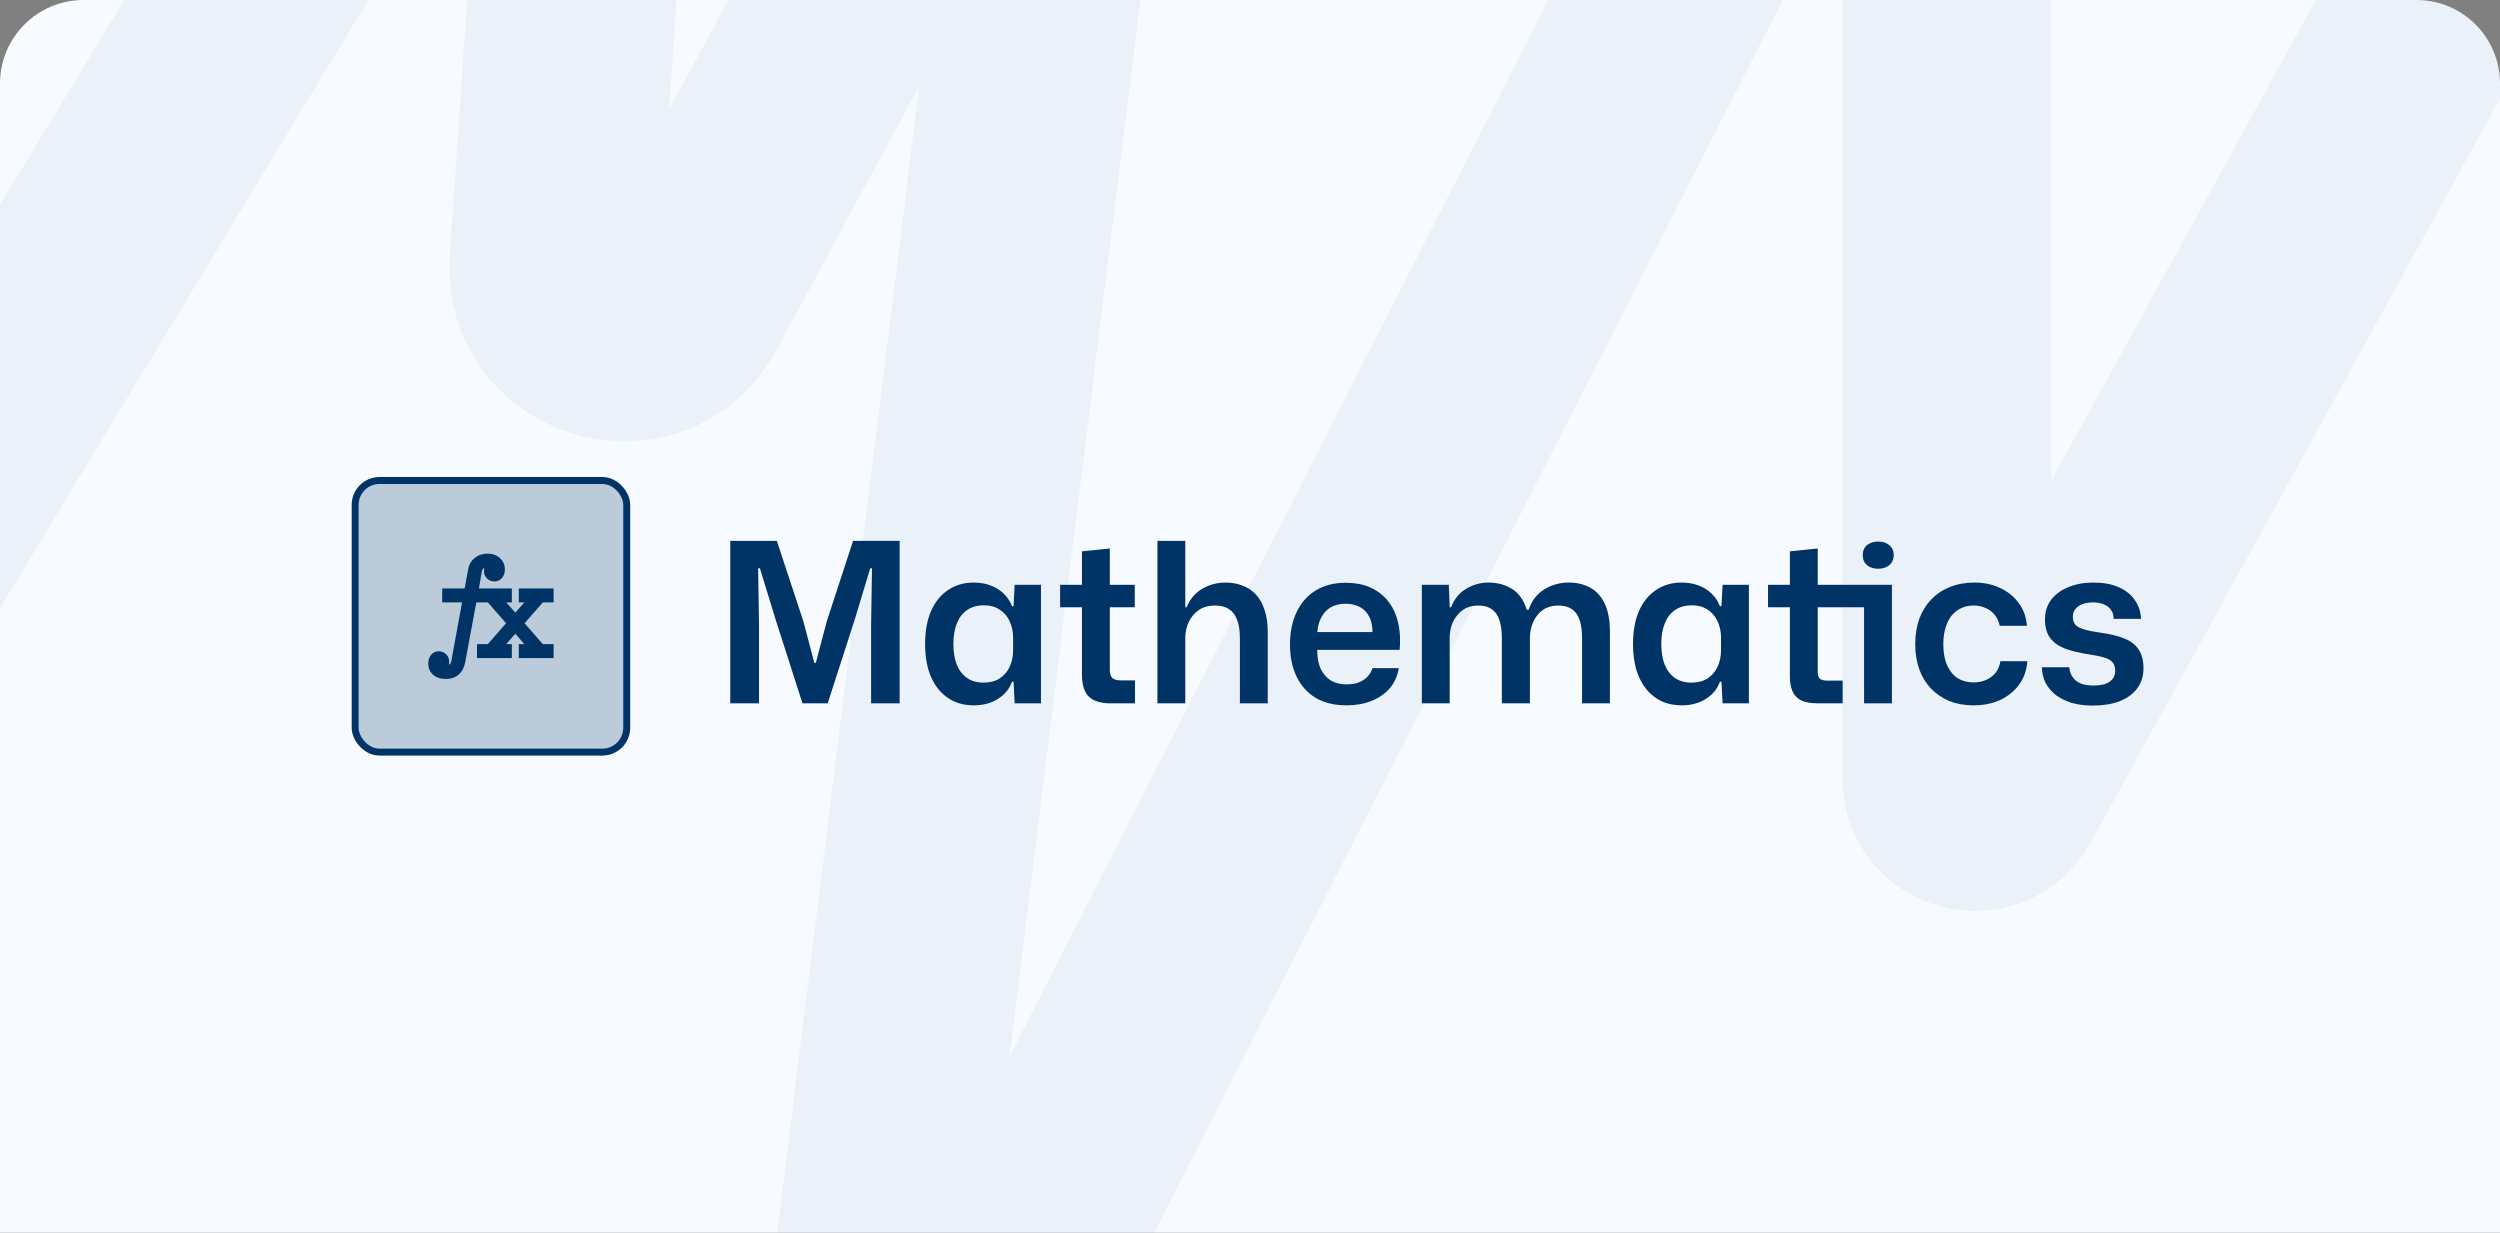 <svg width="359" height="177" viewBox="0 0 359 177" fill="none" xmlns="http://www.w3.org/2000/svg">
<rect x="0" y="0" width="359" height="177" fill="#808080" stroke="none"/>
<g clip-path="url(#clip0_4367_6876)">
<path d="M0 12C0 5.373 5.373 0 12 0H347C353.627 0 359 5.373 359 12V177H0V12Z" fill="#F7FBFF"/>
<path opacity="0.05" d="M-21 93.041L66.72 -51.786C72.15 -60.752 85.962 -56.384 85.25 -45.926L79.555 37.671C78.824 48.395 93.216 52.562 98.328 43.107L131.439 -18.139C136.697 -27.864 151.519 -23.126 150.16 -12.153L126.59 178.084C125.214 189.192 140.339 193.827 145.423 183.856L260.666 -42.16C265.44 -51.523 279.575 -48.127 279.575 -37.618V111.82C279.575 115.956 285.085 117.372 287.079 113.748L367 -31.5" stroke="#003366" stroke-width="30"/>
<rect x="51" y="69" width="39" height="39" rx="3.5" fill="#003366" fill-opacity="0.24"/>
<rect x="51" y="69" width="39" height="39" rx="3.5" stroke="#003366"/>
<path d="M68.5 94.5V92.5H70.05L72.675 89.5L70.05 86.5H68.4L66.8 95.1C66.667 95.85 66.358 96.438 65.875 96.862C65.392 97.287 64.775 97.5 64.025 97.5C63.275 97.5 62.667 97.3 62.2 96.9C61.733 96.5 61.5 95.967 61.5 95.3C61.5 94.767 61.642 94.338 61.925 94.013C62.208 93.688 62.567 93.525 63 93.525C63.417 93.525 63.771 93.667 64.062 93.95C64.354 94.233 64.5 94.575 64.5 94.975C64.5 95.058 64.496 95.133 64.487 95.2C64.479 95.267 64.467 95.342 64.45 95.425C64.533 95.408 64.604 95.362 64.662 95.287C64.721 95.213 64.767 95.108 64.8 94.975L66.35 86.5H63.5V84.5H66.725L67.25 81.65C67.367 81.017 67.679 80.5 68.188 80.1C68.696 79.7 69.3 79.5 70 79.5C70.733 79.5 71.333 79.717 71.8 80.15C72.267 80.583 72.5 81.125 72.5 81.775C72.5 82.275 72.358 82.688 72.075 83.013C71.792 83.338 71.433 83.5 71 83.5C70.583 83.5 70.229 83.358 69.938 83.075C69.646 82.792 69.5 82.442 69.5 82.025C69.5 81.942 69.504 81.867 69.513 81.8C69.521 81.733 69.533 81.658 69.55 81.575C69.45 81.608 69.375 81.658 69.325 81.725C69.275 81.792 69.233 81.892 69.2 82.025L68.775 84.5H73.5V86.5H72.7L74 87.975L75.3 86.5H74.5V84.5H79.5V86.5H77.95L75.325 89.5L77.95 92.5H79.5V94.5H74.5V92.5H75.3L74 91L72.7 92.5H73.5V94.5H68.5Z" fill="#003366"/>
<path d="M104.868 101V77.672H111.556L115.364 89.224L116.932 95.176H117.156L118.724 89.224L122.5 77.672H129.188V101H125.092V89.704L125.22 81.608H124.964L122.692 89.128L118.852 101H115.236L111.428 89.128L109.124 81.608H108.868L108.996 89.704V101H104.868ZM139.819 101.288C138.773 101.288 137.824 101.096 136.971 100.712C136.117 100.307 135.381 99.731 134.763 98.984C134.144 98.216 133.664 97.288 133.323 96.2C133.003 95.091 132.843 93.853 132.843 92.488C132.843 90.632 133.131 89.043 133.707 87.72C134.304 86.397 135.125 85.395 136.171 84.712C137.216 84.008 138.432 83.656 139.819 83.656C140.715 83.656 141.525 83.795 142.251 84.072C142.997 84.349 143.627 84.744 144.139 85.256C144.672 85.768 145.067 86.365 145.323 87.048H145.547L145.707 83.976H149.483V101H145.707L145.547 97.896H145.323C144.96 98.92 144.288 99.741 143.307 100.36C142.325 100.979 141.163 101.288 139.819 101.288ZM141.227 98.024C142.165 98.024 142.944 97.821 143.563 97.416C144.203 96.989 144.683 96.424 145.003 95.72C145.323 95.016 145.483 94.237 145.483 93.384V91.56C145.483 90.685 145.312 89.896 144.971 89.192C144.651 88.488 144.171 87.933 143.531 87.528C142.912 87.123 142.176 86.92 141.323 86.92C140.363 86.92 139.552 87.144 138.891 87.592C138.251 88.019 137.76 88.648 137.419 89.48C137.077 90.312 136.907 91.315 136.907 92.488C136.907 93.619 137.067 94.6 137.387 95.432C137.728 96.264 138.219 96.904 138.859 97.352C139.499 97.8 140.288 98.024 141.227 98.024ZM159.433 101C158.068 101 157.044 100.68 156.361 100.04C155.7 99.379 155.369 98.333 155.369 96.904V87.208H152.233V83.976H155.369V79.176L159.369 78.76V83.976H162.953V87.208H159.369V96.168C159.369 96.744 159.497 97.149 159.753 97.384C160.03 97.597 160.425 97.704 160.937 97.704H162.985V101H159.433ZM166.207 101V77.672H170.207V87.208H170.399C170.889 86.013 171.636 85.128 172.639 84.552C173.641 83.955 174.761 83.656 175.999 83.656C176.852 83.656 177.641 83.795 178.367 84.072C179.113 84.328 179.753 84.744 180.287 85.32C180.841 85.875 181.268 86.611 181.567 87.528C181.887 88.424 182.047 89.512 182.047 90.792V101H178.047V91.656C178.047 90.589 177.919 89.715 177.663 89.032C177.407 88.328 177.012 87.805 176.479 87.464C175.967 87.123 175.295 86.952 174.463 86.952C173.567 86.952 172.799 87.165 172.159 87.592C171.54 88.019 171.06 88.584 170.719 89.288C170.377 89.992 170.207 90.771 170.207 91.624V101H166.207ZM193.372 101.288C191.644 101.288 190.172 100.936 188.956 100.232C187.762 99.507 186.844 98.493 186.204 97.192C185.564 95.869 185.244 94.333 185.244 92.584C185.244 90.771 185.564 89.203 186.204 87.88C186.844 86.536 187.762 85.501 188.956 84.776C190.151 84.051 191.57 83.688 193.212 83.688C195.09 83.688 196.626 84.104 197.82 84.936C199.036 85.747 199.911 86.877 200.444 88.328C200.978 89.779 201.159 91.443 200.988 93.32H189.148C189.148 94.408 189.319 95.325 189.66 96.072C190.023 96.797 190.514 97.352 191.132 97.736C191.772 98.099 192.519 98.28 193.372 98.28C194.375 98.28 195.186 98.067 195.804 97.64C196.444 97.213 196.871 96.648 197.084 95.944H200.86C200.69 97.053 200.263 98.013 199.58 98.824C198.898 99.613 198.023 100.221 196.956 100.648C195.89 101.075 194.695 101.288 193.372 101.288ZM189.148 91.176L188.796 90.76H197.468L197.084 91.208C197.127 90.163 196.988 89.309 196.668 88.648C196.348 87.987 195.89 87.496 195.292 87.176C194.695 86.856 194.002 86.696 193.212 86.696C192.402 86.696 191.698 86.867 191.1 87.208C190.503 87.549 190.034 88.061 189.692 88.744C189.351 89.405 189.17 90.216 189.148 91.176ZM204.175 101V83.976H208.047L208.175 87.208H208.367C208.837 86.013 209.562 85.128 210.543 84.552C211.525 83.955 212.602 83.656 213.775 83.656C215.013 83.656 216.122 83.955 217.103 84.552C218.085 85.149 218.799 86.152 219.247 87.56H219.503C219.951 86.259 220.698 85.288 221.743 84.648C222.789 83.987 223.973 83.656 225.295 83.656C226.426 83.656 227.429 83.891 228.303 84.36C229.199 84.829 229.903 85.587 230.415 86.632C230.927 87.677 231.183 89.064 231.183 90.792V101H227.183V91.656C227.183 90.589 227.066 89.715 226.831 89.032C226.597 88.328 226.223 87.805 225.711 87.464C225.199 87.123 224.549 86.952 223.759 86.952C222.906 86.952 222.17 87.165 221.551 87.592C220.954 88.019 220.495 88.584 220.175 89.288C219.855 89.992 219.695 90.771 219.695 91.624V101H215.663V91.656C215.663 90.589 215.546 89.715 215.311 89.032C215.077 88.328 214.703 87.805 214.191 87.464C213.701 87.123 213.061 86.952 212.271 86.952C211.418 86.952 210.682 87.165 210.063 87.592C209.466 88.019 208.997 88.584 208.655 89.288C208.335 89.992 208.175 90.771 208.175 91.624V101H204.175ZM241.475 101.288C240.429 101.288 239.48 101.096 238.627 100.712C237.773 100.307 237.037 99.731 236.419 98.984C235.8 98.216 235.32 97.288 234.979 96.2C234.659 95.091 234.499 93.853 234.499 92.488C234.499 90.632 234.787 89.043 235.363 87.72C235.96 86.397 236.781 85.395 237.827 84.712C238.872 84.008 240.088 83.656 241.475 83.656C242.371 83.656 243.181 83.795 243.907 84.072C244.653 84.349 245.283 84.744 245.795 85.256C246.328 85.768 246.723 86.365 246.979 87.048H247.203L247.363 83.976H251.139V101H247.363L247.203 97.896H246.979C246.616 98.92 245.944 99.741 244.963 100.36C243.981 100.979 242.819 101.288 241.475 101.288ZM242.883 98.024C243.821 98.024 244.6 97.821 245.219 97.416C245.859 96.989 246.339 96.424 246.659 95.72C246.979 95.016 247.139 94.237 247.139 93.384V91.56C247.139 90.685 246.968 89.896 246.627 89.192C246.307 88.488 245.827 87.933 245.187 87.528C244.568 87.123 243.832 86.92 242.979 86.92C242.019 86.92 241.208 87.144 240.547 87.592C239.907 88.019 239.416 88.648 239.075 89.48C238.733 90.312 238.563 91.315 238.563 92.488C238.563 93.619 238.723 94.6 239.043 95.432C239.384 96.264 239.875 96.904 240.515 97.352C241.155 97.8 241.944 98.024 242.883 98.024ZM261.057 101C260.012 101 259.191 100.851 258.593 100.552C258.017 100.232 257.612 99.784 257.377 99.208C257.143 98.632 257.025 97.939 257.025 97.128V87.208H253.889V83.976H257.025V79.176L261.025 78.76V83.976H271.681V101H267.681V87.208H261.025V96.392C261.025 96.947 261.132 97.309 261.345 97.48C261.58 97.651 261.943 97.736 262.433 97.736H264.609V101H261.057ZM269.697 81.672C269.057 81.672 268.524 81.501 268.097 81.16C267.692 80.797 267.489 80.317 267.489 79.72C267.489 79.101 267.692 78.621 268.097 78.28C268.524 77.939 269.057 77.768 269.697 77.768C270.359 77.768 270.892 77.939 271.297 78.28C271.724 78.621 271.937 79.101 271.937 79.72C271.937 80.317 271.724 80.797 271.297 81.16C270.892 81.501 270.359 81.672 269.697 81.672ZM283.38 101.288C282.121 101.288 280.98 101.085 279.956 100.68C278.932 100.253 278.046 99.656 277.3 98.888C276.553 98.099 275.988 97.171 275.604 96.104C275.22 95.016 275.028 93.811 275.028 92.488C275.028 91.165 275.22 89.96 275.604 88.872C276.009 87.784 276.585 86.856 277.332 86.088C278.078 85.299 278.974 84.701 280.02 84.296C281.065 83.869 282.228 83.656 283.508 83.656C284.916 83.656 286.164 83.923 287.252 84.456C288.361 84.968 289.246 85.693 289.908 86.632C290.59 87.549 290.974 88.627 291.06 89.864H287.156C287.028 89.224 286.782 88.691 286.42 88.264C286.078 87.837 285.641 87.517 285.108 87.304C284.596 87.069 284.03 86.952 283.412 86.952C282.708 86.952 282.089 87.091 281.556 87.368C281.022 87.624 280.564 87.997 280.18 88.488C279.817 88.979 279.54 89.565 279.348 90.248C279.156 90.909 279.06 91.656 279.06 92.488C279.06 93.704 279.241 94.717 279.604 95.528C279.966 96.339 280.468 96.957 281.108 97.384C281.769 97.789 282.526 97.992 283.38 97.992C284.105 97.992 284.734 97.864 285.268 97.608C285.822 97.352 286.27 97 286.612 96.552C286.953 96.083 287.166 95.549 287.252 94.952H291.124C291.038 96.232 290.644 97.352 289.94 98.312C289.257 99.251 288.35 99.987 287.22 100.52C286.11 101.032 284.83 101.288 283.38 101.288ZM300.54 101.32C299.41 101.32 298.396 101.192 297.5 100.936C296.626 100.659 295.868 100.285 295.228 99.816C294.61 99.325 294.119 98.749 293.756 98.088C293.415 97.405 293.234 96.648 293.212 95.816H297.148C297.212 96.435 297.394 96.936 297.692 97.32C297.991 97.704 298.386 97.992 298.876 98.184C299.388 98.355 299.975 98.44 300.636 98.44C301.66 98.44 302.428 98.259 302.94 97.896C303.474 97.512 303.74 96.989 303.74 96.328C303.74 95.795 303.612 95.389 303.356 95.112C303.122 94.813 302.738 94.589 302.204 94.44C301.692 94.269 300.999 94.12 300.124 93.992C298.674 93.779 297.468 93.491 296.508 93.128C295.548 92.744 294.834 92.221 294.364 91.56C293.895 90.899 293.66 90.024 293.66 88.936C293.66 87.869 293.948 86.941 294.524 86.152C295.122 85.363 295.943 84.755 296.988 84.328C298.034 83.88 299.25 83.656 300.636 83.656C302.002 83.656 303.186 83.869 304.188 84.296C305.191 84.723 305.97 85.331 306.524 86.12C307.1 86.909 307.41 87.827 307.452 88.872H303.516C303.516 88.317 303.378 87.869 303.1 87.528C302.844 87.187 302.492 86.931 302.044 86.76C301.618 86.589 301.116 86.504 300.54 86.504C299.644 86.504 298.94 86.696 298.428 87.08C297.916 87.443 297.66 87.944 297.66 88.584C297.66 89.053 297.788 89.437 298.044 89.736C298.322 90.013 298.759 90.237 299.356 90.408C299.954 90.579 300.722 90.728 301.66 90.856C303.026 91.048 304.156 91.325 305.052 91.688C305.97 92.051 306.652 92.573 307.1 93.256C307.57 93.939 307.804 94.845 307.804 95.976C307.804 97.107 307.495 98.077 306.876 98.888C306.279 99.677 305.436 100.285 304.348 100.712C303.26 101.117 301.991 101.32 300.54 101.32Z" fill="#003366"/>
</g>
<defs>
<clipPath id="clip0_4367_6876">
<path d="M0 12C0 5.373 5.373 0 12 0H347C353.627 0 359 5.373 359 12V177H0V12Z" fill="white"/>
</clipPath>
</defs>
</svg>
